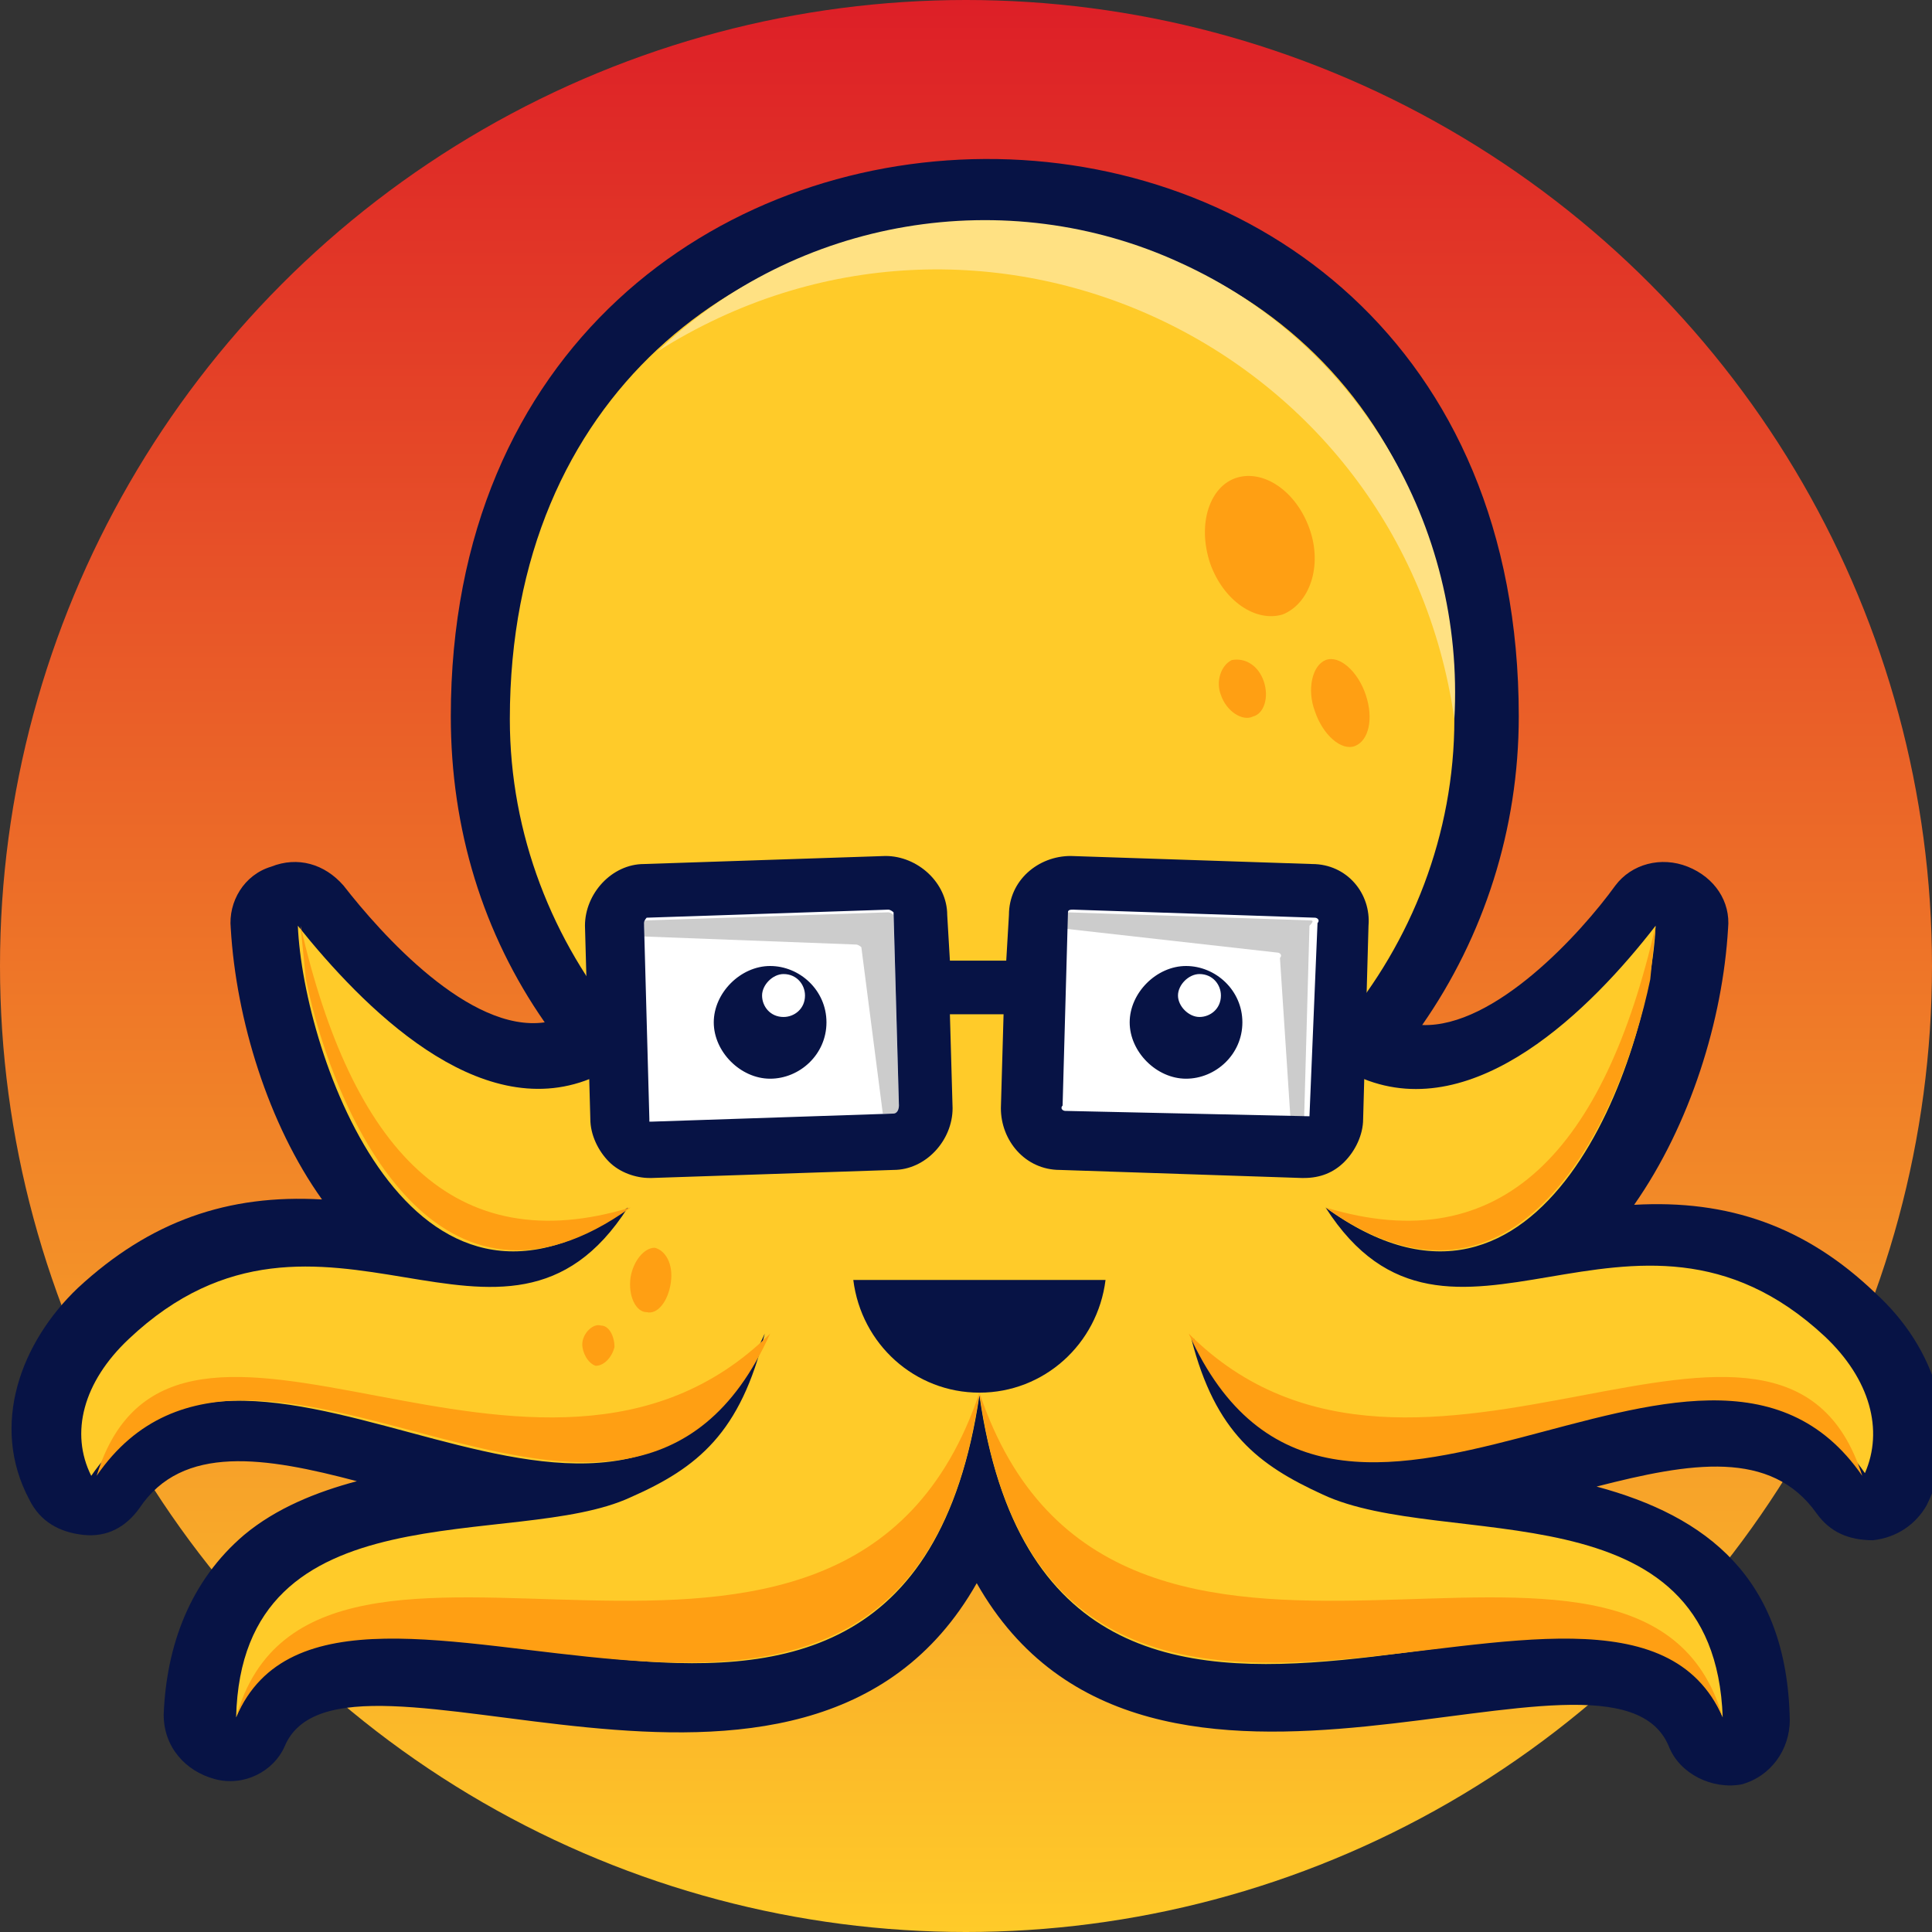 <?xml version="1.0" encoding="utf-8"?>
<!-- Generator: Adobe Illustrator 27.8.1, SVG Export Plug-In . SVG Version: 6.00 Build 0)  -->
<svg version="1.1" id="Layer_2_00000148660607729169940530000011085821491630649230_"
	 xmlns="http://www.w3.org/2000/svg" xmlns:xlink="http://www.w3.org/1999/xlink" x="0px" y="0px" viewBox="0 0 72 72"
	 style="enable-background:new 0 0 72 72;" xml:space="preserve">
<rect x="0" y="0" width="72" height="72" fill="#333333" stroke="none"/>
<style type="text/css">
	.st0{fill:url(#SVGID_1_);}
	.st1{fill-rule:evenodd;clip-rule:evenodd;fill:#071345;}
	.st2{fill:#FFCB29;}
	.st3{fill-rule:evenodd;clip-rule:evenodd;fill:#FF9F13;}
	.st4{fill-rule:evenodd;clip-rule:evenodd;fill:#FFE183;}
	.st5{fill-rule:evenodd;clip-rule:evenodd;fill:#FFFFFF;}
	.st6{fill:#CCCCCC;}
	.st7{fill:#071345;}
</style>
<linearGradient id="SVGID_1_" gradientUnits="userSpaceOnUse" x1="36" y1="2" x2="36" y2="74" gradientTransform="matrix(1 0 0 -1 0 74)">
	<stop  offset="0" style="stop-color:#FFCB29"/>
	<stop  offset="1" style="stop-color:#DD1F27"/>
</linearGradient>
<circle class="st0" cx="36" cy="36" r="36"/>
<g id="Final-1">
	<path class="st1" d="M53,38.2c2.7,0.1,5.9-3.4,7.2-5.2c0.6-0.8,1.7-1.1,2.7-0.7c1,0.4,1.6,1.3,1.5,2.3c-0.2,3.4-1.4,7.3-3.5,10.3
		c3.5-0.2,6.4,0.8,9,3.3c2.2,2,3.3,5.1,1.9,7.9c-0.4,0.7-1.1,1.2-2,1.3c-0.9,0-1.6-0.3-2.1-1c-1.7-2.4-4.7-1.9-8.2-1
		c4.1,1.1,7.1,3.4,7.2,8.7c0,1.1-0.7,2.1-1.8,2.4c-1.1,0.2-2.3-0.4-2.7-1.4c-2.1-5.2-19.4,5.2-25.8-6.1c-6.4,11.3-23.7,1-25.8,6.1
		C10.2,66,9.1,66.6,8,66.3c-1.1-0.3-1.9-1.2-1.9-2.4c0.1-2.6,1-5,3-6.7c1.2-1,2.7-1.6,4.2-2c-3.4-0.9-6.5-1.4-8.1,1
		c-0.5,0.7-1.2,1.1-2.1,1s-1.6-0.5-2-1.3C-0.4,53.1,0.8,50,2.9,48c2.7-2.5,5.6-3.5,9.1-3.3c-2-2.8-3.2-6.7-3.4-10.1
		c-0.1-1,0.5-2,1.5-2.3c1-0.4,2-0.1,2.7,0.7c1.4,1.8,4.7,5.5,7.5,5.1c-2.3-3.3-3.5-7.2-3.5-11.4c0-27.5,39.8-27.9,39.8,0
		C56.6,30.9,55.3,34.9,53,38.2L53,38.2L53,38.2z"/>
	<path class="st2" d="M68,49.8c-7.2-6.7-14,2.4-18.6-4.8c8.1,5.9,12.1-5.7,12.3-10.5c-2.4,3.1-6.7,7.4-10.9,5.7
		c-0.3-0.1-0.5-0.2-0.8-0.4c0-0.5,0-1.1,0-1.6c2.6-3.1,4.2-7.1,4.2-11.4C54.2,2,19,2.4,19,26.8c0,4.3,1.6,8.3,4.2,11.4
		c-0.1,0.5-0.1,1-0.1,1.5c-0.4,0.2-0.7,0.4-1.1,0.5c-4.2,1.7-8.5-2.7-10.9-5.7c0.2,4.8,4.2,16.4,12.3,10.5
		c-4.6,7.2-11.4-1.9-18.6,4.9c-1.7,1.6-2.2,3.5-1.4,5.1c6-8.7,19.7,6.8,25.1-5.3c-0.9,3.7-2.5,5-5,6.1C19.2,57.8,9,55.3,8.8,64
		c3.7-9.3,24.8,7.5,27.7-12c2.8,19.5,24,2.8,27.7,12c-0.3-8.7-10.4-6.2-14.9-8.3c-2.4-1.1-4-2.3-4.9-5.8c0,0,0,0,0.1,0
		c5.4,11.5,19-3.7,25,5C70.2,53.3,69.7,51.4,68,49.8L68,49.8z"/>
	<path class="st3" d="M36.5,51.9c-5,14.9-24.8,1.7-27.7,12.1C12.6,55.1,33.8,71.2,36.5,51.9L36.5,51.9z"/>
	<path class="st3" d="M28.7,49.7c-5.4,12-19.1-3.4-25.1,5.3C6.5,45.6,20.1,58.2,28.7,49.7L28.7,49.7L28.7,49.7z"/>
	<path class="st3" d="M23.5,45c-6.6,2-10.4-2.2-12.3-10.5l0.2,2C12.5,41.8,16.4,50.1,23.5,45L23.5,45z"/>
	<path class="st3" d="M36.5,51.9c5,14.9,24.7,1.7,27.7,12.1C60.3,55.1,39.1,71.2,36.5,51.9L36.5,51.9z"/>
	<path class="st3" d="M44.3,49.7c5.4,12,19.1-3.4,25.1,5.3C66.4,45.6,52.8,58.2,44.3,49.7L44.3,49.7L44.3,49.7z"/>
	<path class="st3" d="M49.4,45c6.6,2,10.4-2.2,12.3-10.5l-0.2,2C60.4,41.8,56.5,50.1,49.4,45L49.4,45L49.4,45z"/>
	<path class="st4" d="M24.5,13.1c5.2-5,13-6.3,19.5-3.3c6.6,3,10.6,9.8,10.2,17C52.2,12.8,36.5,5.5,24.5,13.1L24.5,13.1z"/>
	<path class="st3" d="M46.1,17.8c1-0.3,2.2,0.5,2.7,1.9s0,2.8-1,3.2c-1,0.3-2.2-0.5-2.7-1.9C44.6,19.5,45.1,18.1,46.1,17.8
		L46.1,17.8z"/>
	<path class="st3" d="M49.4,24.6c0.5-0.2,1.2,0.4,1.5,1.3s0.1,1.7-0.4,1.9C50,28,49.3,27.4,49,26.5C48.7,25.7,48.9,24.8,49.4,24.6
		L49.4,24.6L49.4,24.6z"/>
	<path class="st3" d="M45.9,24.6c0.5-0.1,1,0.2,1.2,0.8c0.2,0.6,0,1.2-0.4,1.3c-0.4,0.2-1-0.2-1.2-0.8
		C45.3,25.4,45.5,24.8,45.9,24.6L45.9,24.6z"/>
	<path class="st1" d="M31.8,47.7c0.3,2.4,2.3,4.2,4.7,4.2s4.4-1.8,4.7-4.2H31.8z"/>
	<path class="st3" d="M24.1,48.9c0.4,0.1,0.8-0.4,0.9-1.1c0.1-0.7-0.2-1.2-0.6-1.3c-0.4,0-0.8,0.5-0.9,1.1
		C23.4,48.3,23.7,48.9,24.1,48.9L24.1,48.9z"/>
	<path class="st3" d="M22.2,50.9c0.3,0,0.6-0.3,0.7-0.7c0-0.4-0.2-0.8-0.5-0.8c-0.3-0.1-0.7,0.3-0.7,0.7
		C21.7,50.4,21.9,50.8,22.2,50.9L22.2,50.9L22.2,50.9z"/>
	<path class="st5" d="M33.4,42.5l-9,0.3c-0.7,0-1.2-0.5-1.2-1.2L23,34.4c0-0.7,0.5-1.2,1.2-1.2l9-0.3c0.7,0,1.2,0.5,1.2,1.2l0.2,7.2
		C34.6,41.9,34,42.5,33.4,42.5z"/>
	<path class="st5" d="M39.6,42.5l9,0.3c0.7,0,1.2-0.5,1.2-1.2l0.2-7.2c0-0.7-0.5-1.2-1.2-1.2l-9-0.3c-0.7,0-1.2,0.5-1.2,1.2
		l-0.2,7.2C38.4,41.9,38.9,42.5,39.6,42.5z"/>
	<path class="st1" d="M44.2,36c1.1,0,2.1,0.9,2.1,2.1s-1,2.1-2.1,2.1s-2.1-1-2.1-2.1S43.1,36,44.2,36L44.2,36z M44.7,36.3
		c0.5,0,0.8,0.4,0.8,0.8c0,0.5-0.4,0.8-0.8,0.8s-0.8-0.4-0.8-0.8S44.3,36.3,44.7,36.3L44.7,36.3z"/>
	<path class="st1" d="M28.7,36c1.1,0,2.1,0.9,2.1,2.1s-1,2.1-2.1,2.1s-2.1-1-2.1-2.1S27.6,36,28.7,36L28.7,36z M29.2,36.3
		c0.5,0,0.8,0.4,0.8,0.8c0,0.5-0.4,0.8-0.8,0.8c-0.5,0-0.8-0.4-0.8-0.8C28.4,36.7,28.8,36.3,29.2,36.3L29.2,36.3z"/>
	<path class="st6" d="M33.1,34L33.1,34l-9,0.3c-0.1,0-0.2,0.1-0.1,0.2v0.4l7.9,0.3l0,0c0.1,0,0.2,0.1,0.2,0.1l0.8,6.2h0.5
		c0.1,0,0.2-0.1,0.1-0.2l-0.2-7.2C33.3,34.1,33.2,34,33.1,34L33.1,34z"/>
	<path class="st6" d="M48.8,34.3l-9-0.3c-0.1,0-0.2,0.1-0.2,0.1v0.5l8,0.9c0.1,0,0.2,0.1,0.1,0.2l0.4,6.1h0.4h0.1v-0.1l0.2-7.2
		C49,34.3,48.9,34.3,48.8,34.3L48.8,34.3z"/>
	<path class="st7" d="M48.9,32.2l-9-0.3c-1.2,0-2.3,0.9-2.3,2.2l-0.1,1.7c-0.7,0-1.4,0-2.1,0l-0.1-1.7c0-1.2-1.1-2.2-2.3-2.2l-9,0.3
		c-1.2,0-2.2,1.1-2.2,2.3l0.2,7.2c0,0.6,0.3,1.2,0.7,1.6c0.4,0.4,1,0.6,1.5,0.6h0.1l9-0.3c1.2,0,2.2-1.1,2.2-2.3l-0.1-3.5
		c0.7,0,1.3,0,2,0l-0.1,3.5c0,1.2,0.9,2.3,2.2,2.3l9,0.3h0.1c0.6,0,1.1-0.2,1.5-0.6c0.4-0.4,0.7-1,0.7-1.6l0.2-7.2
		C51.1,33.3,50.2,32.2,48.9,32.2L48.9,32.2z M33.3,41.5l-9,0.3h-0.1v-0.1L24,34.4c0-0.1,0.1-0.2,0.1-0.2l9-0.3l0,0
		c0.1,0,0.2,0.1,0.2,0.1l0.2,7.2C33.5,41.4,33.4,41.5,33.3,41.5L33.3,41.5z M48.8,41.6L48.8,41.6L48.8,41.6l-9.1-0.2
		c-0.1,0-0.2-0.1-0.1-0.2l0.2-7.2c0-0.1,0.1-0.1,0.2-0.1l9,0.3c0.1,0,0.2,0.1,0.1,0.2L48.8,41.6L48.8,41.6z"/>
</g>
</svg>
